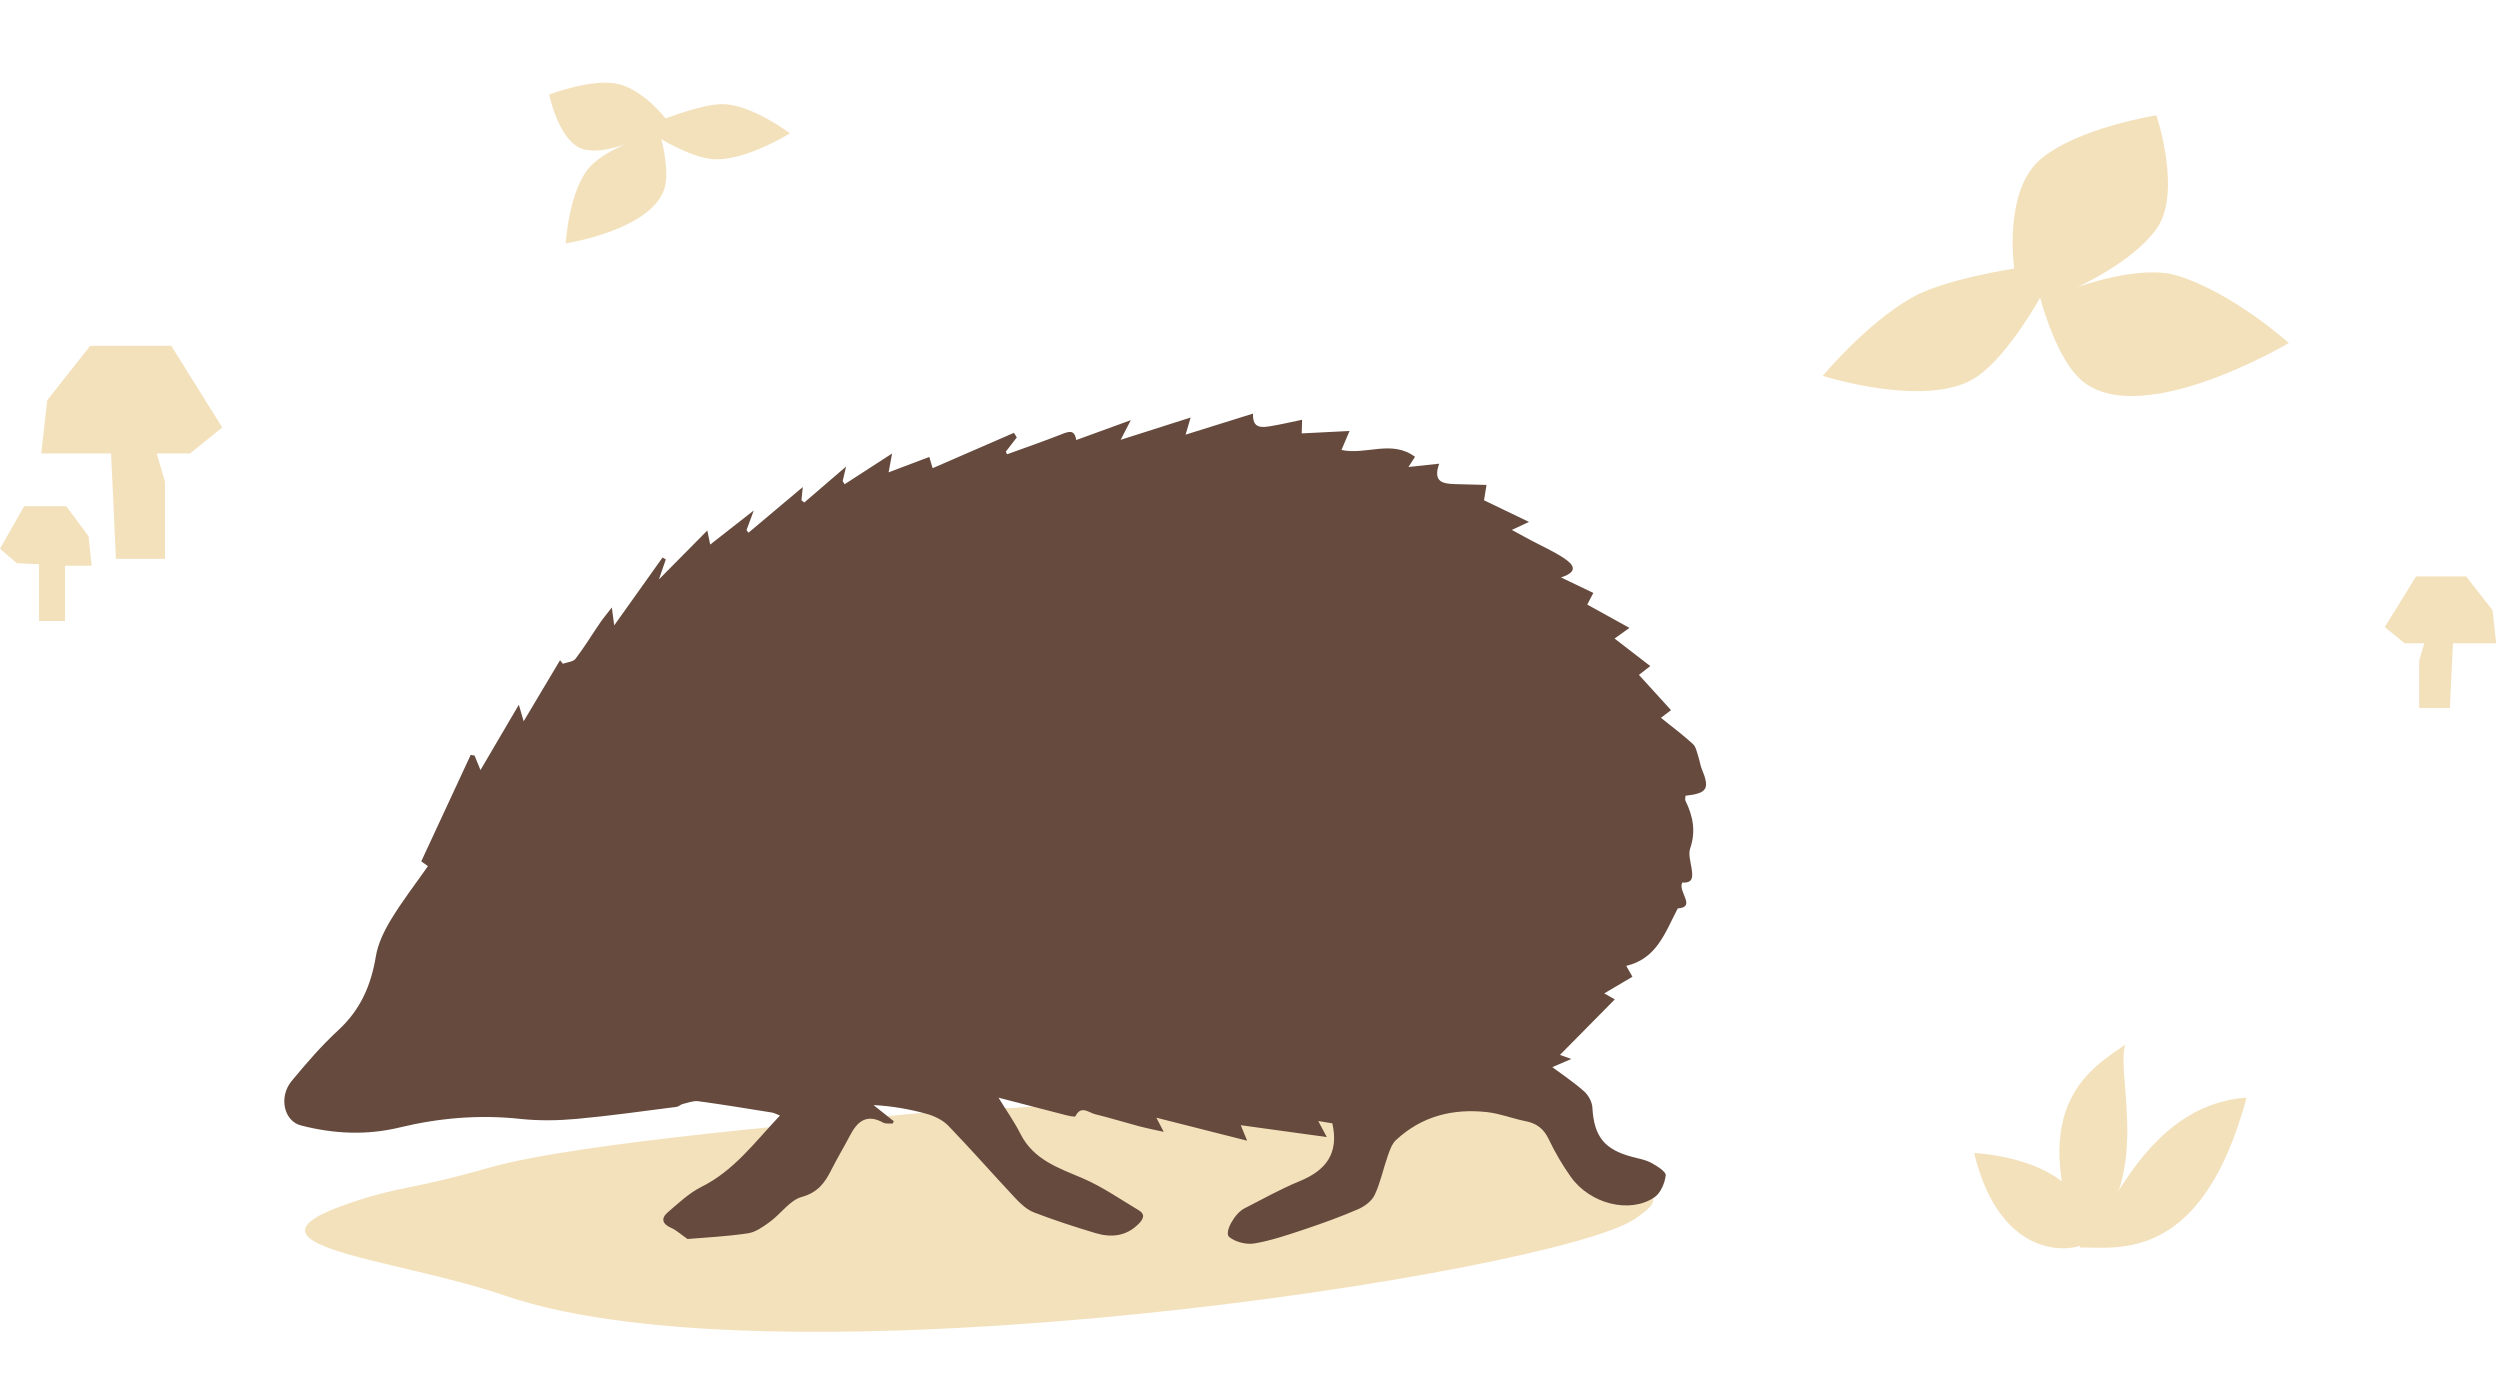 <?xml version="1.0" encoding="UTF-8"?> <svg xmlns="http://www.w3.org/2000/svg" width="347" height="191" viewBox="0 0 347 191" fill="none"><path d="M48.901 166.868C30.596 172.949 54.816 174.58 70.098 179.837C108.794 193.148 215.982 176.609 226.891 169.199C230.89 166.483 230.435 166.072 224.116 161.141C208.797 149.191 161.801 149.409 145.967 153.187C142.526 154.008 134.728 153.824 130.659 154.213C115.682 155.646 80.52 158.474 67.825 162.09C56.697 165.261 56.097 164.477 48.901 166.868Z" fill="#F3E1BC"></path><path d="M108.259 154.835C107.708 154.625 107.429 154.464 107.133 154.418C103.736 153.875 100.339 153.308 96.928 152.851C96.237 152.759 95.48 153.065 94.766 153.235C94.466 153.306 94.208 153.593 93.913 153.633C89.279 154.219 84.651 154.885 80.002 155.306C77.42 155.538 74.773 155.579 72.196 155.301C66.538 154.696 60.986 155.16 55.499 156.486C50.875 157.607 46.305 157.387 41.756 156.206C39.407 155.596 38.651 152.261 40.48 150.044C42.516 147.581 44.622 145.14 46.967 142.979C50.023 140.166 51.507 136.767 52.167 132.746C52.461 130.957 53.342 129.174 54.296 127.598C55.815 125.095 57.616 122.763 59.399 120.219C58.983 119.922 58.672 119.698 58.471 119.556C60.767 114.608 63.051 109.691 65.334 104.775C65.513 104.811 65.693 104.847 65.872 104.879C66.068 105.355 66.263 105.831 66.691 106.885C68.524 103.762 70.165 100.968 72.014 97.817C72.277 98.715 72.418 99.201 72.684 100.11C74.504 97.061 76.118 94.348 77.737 91.636C77.866 91.8 77.995 91.968 78.12 92.132C78.722 91.912 79.554 91.867 79.883 91.436C81.112 89.831 82.161 88.093 83.306 86.423C83.734 85.799 84.227 85.219 84.921 84.318C85.046 85.248 85.115 85.767 85.253 86.803C87.661 83.42 89.813 80.403 91.961 77.382C92.112 77.472 92.262 77.562 92.413 77.649C92.158 78.396 91.9 79.142 91.459 80.422C93.903 77.95 95.956 75.876 98.174 73.634C98.3 74.238 98.39 74.683 98.575 75.587C100.587 74.01 102.392 72.597 104.621 70.854C104.174 72.066 103.896 72.82 103.618 73.575C103.709 73.695 103.799 73.819 103.89 73.939C106.291 71.921 108.692 69.903 111.425 67.604C111.334 68.531 111.287 68.985 111.244 69.439C111.375 69.541 111.502 69.646 111.632 69.748C113.457 68.178 115.285 66.609 117.438 64.757C117.214 65.713 117.09 66.239 116.963 66.77C117.053 66.917 117.143 67.065 117.234 67.212C119.383 65.82 121.532 64.431 123.825 62.944C123.675 63.745 123.547 64.428 123.338 65.561C125.321 64.812 127.095 64.139 128.988 63.423C129.129 63.898 129.262 64.352 129.445 64.985C133.244 63.333 136.991 61.707 140.738 60.077C140.87 60.288 141.002 60.5 141.13 60.715C140.623 61.369 140.119 62.027 139.612 62.681C139.664 62.808 139.72 62.931 139.771 63.058C142.312 62.131 144.872 61.247 147.387 60.261C148.377 59.874 149.153 59.592 149.381 61.077C151.744 60.216 154.099 59.359 156.957 58.318C156.416 59.364 156.139 59.898 155.545 61.048C158.985 59.952 161.977 58.997 165.262 57.952C165.009 58.805 164.854 59.33 164.558 60.331C167.787 59.324 170.771 58.392 173.921 57.406C173.82 59.531 175.145 59.353 176.405 59.142C177.807 58.911 179.192 58.582 180.729 58.265C180.711 58.955 180.699 59.437 180.68 60.155C182.883 60.043 184.983 59.94 187.315 59.82C186.897 60.806 186.576 61.559 186.196 62.456C189.596 63.195 193.17 60.992 196.405 63.406C196.127 63.834 195.874 64.232 195.494 64.819C196.937 64.664 198.23 64.524 199.76 64.36C198.796 67.046 200.436 67.148 202.121 67.199C203.48 67.242 204.84 67.269 206.325 67.308C206.19 68.144 206.101 68.707 205.984 69.441C207.909 70.366 209.876 71.315 212.223 72.443C211.314 72.867 210.778 73.116 209.841 73.555C210.843 74.099 211.635 74.535 212.432 74.96C213.971 75.781 215.584 76.489 217.033 77.445C218.194 78.213 219.35 79.279 216.666 80.147C218.335 80.948 219.663 81.586 221.154 82.299C220.824 82.931 220.581 83.399 220.309 83.914C222.207 84.964 224.054 85.984 226.165 87.153C225.298 87.775 224.795 88.134 224.1 88.63C225.745 89.897 227.325 91.115 229.059 92.451C228.579 92.823 228.207 93.116 227.483 93.674C228.95 95.285 230.399 96.877 231.939 98.568C231.536 98.872 231.124 99.183 230.536 99.631C232.087 100.883 233.599 102.006 234.982 103.273C235.422 103.677 235.532 104.461 235.747 105.086C235.929 105.613 235.985 106.183 236.195 106.695C237.347 109.475 236.989 110.118 233.95 110.447C233.944 110.675 233.85 110.955 233.944 111.146C234.99 113.268 235.406 115.398 234.6 117.751C234.329 118.541 234.64 119.553 234.778 120.447C234.956 121.59 235.078 122.625 233.502 122.49C232.838 123.756 235.511 125.901 232.868 126.092C231.056 129.592 229.928 133.056 225.726 134.065C226.022 134.587 226.262 135.009 226.581 135.571C225.267 136.349 224.049 137.067 222.671 137.883C223.224 138.196 223.649 138.438 224.136 138.714C221.595 141.285 219.071 143.841 216.523 146.42C216.826 146.53 217.237 146.678 218.092 146.986C216.998 147.46 216.312 147.753 215.463 148.119C216.99 149.261 218.529 150.274 219.881 151.49C220.471 152.019 220.981 152.947 221.023 153.717C221.241 157.741 222.676 159.579 226.633 160.596C227.517 160.822 228.449 160.996 229.234 161.424C230.015 161.852 231.265 162.642 231.205 163.139C231.071 164.218 230.499 165.596 229.645 166.179C226.225 168.504 220.709 167.113 218.03 163.352C216.861 161.709 215.832 159.944 214.966 158.124C214.274 156.67 213.29 155.923 211.753 155.62C209.962 155.268 208.228 154.568 206.429 154.364C201.684 153.83 197.339 154.911 193.764 158.24C193.185 158.778 192.887 159.681 192.612 160.47C191.986 162.255 191.608 164.145 190.811 165.843C190.417 166.688 189.425 167.44 188.529 167.828C186.086 168.888 183.569 169.796 181.042 170.641C178.76 171.402 176.458 172.19 174.103 172.592C172.993 172.78 171.489 172.399 170.621 171.702C169.868 171.098 171.353 168.429 172.711 167.734C175.266 166.43 177.776 165.016 180.424 163.931C184.03 162.45 185.87 160.104 184.931 155.92C184.514 155.851 183.893 155.748 182.971 155.599C183.375 156.355 183.648 156.864 184.161 157.823C180 157.249 176.171 156.722 172.218 156.177C172.469 156.787 172.675 157.291 173.103 158.33C168.725 157.221 164.748 156.211 160.502 155.136C160.846 155.797 161.078 156.238 161.526 157.101C160.154 156.795 159.174 156.609 158.209 156.353C156.129 155.797 154.072 155.159 151.983 154.646C151.103 154.431 150.056 153.36 149.267 154.933C149.192 155.08 148.296 154.868 147.801 154.742C144.794 153.977 141.796 153.19 138.595 152.358C139.719 154.196 140.801 155.723 141.637 157.377C143.464 160.998 146.925 162.108 150.31 163.561C153.021 164.726 155.493 166.457 158.049 167.979C159.038 168.566 158.676 169.231 158.036 169.878C156.313 171.615 154.226 171.808 152.043 171.152C149.172 170.285 146.31 169.363 143.515 168.283C142.545 167.908 141.672 167.101 140.939 166.317C137.814 162.987 134.806 159.547 131.633 156.259C130.873 155.47 129.715 154.91 128.637 154.608C126.27 153.95 123.842 153.523 121.243 153.381C122.184 154.131 123.129 154.886 124.07 155.636C124.004 155.744 123.939 155.852 123.877 155.957C123.443 155.918 122.935 156.015 122.587 155.821C120.306 154.558 119.005 155.631 117.981 157.601C117.144 159.216 116.194 160.777 115.376 162.404C114.479 164.186 113.507 165.518 111.28 166.136C109.637 166.592 108.409 168.455 106.902 169.558C105.967 170.248 104.9 171.021 103.81 171.185C100.854 171.627 97.851 171.765 95.431 171.974C94.406 171.264 93.851 170.736 93.192 170.448C91.944 169.906 91.674 169.141 92.696 168.261C94.168 166.997 95.631 165.606 97.339 164.748C101.906 162.48 104.773 158.512 108.259 154.835Z" fill="#654A3D"></path><path d="M283.167 22.156C278.032 26.587 279.573 37.273 279.573 37.273C279.573 37.273 269.841 38.742 265.341 41.318C258.948 44.979 253.002 52.172 253.002 52.172C253.002 52.172 267.969 56.947 274.571 52.172C278.957 49 283.167 41.318 283.167 41.318C283.167 41.318 285.08 48.735 288.269 52.172C295.992 60.499 317.689 47.609 317.689 47.609C317.689 47.609 309.878 40.571 302.138 38.235C296.954 36.671 288.269 39.874 288.269 39.874C288.269 39.874 295.933 36.481 299.316 31.775C302.916 26.766 299.316 16 299.316 16C299.316 16 288.271 17.752 283.167 22.156Z" fill="#F3E1BC"></path><path d="M335.783 91.687V98.281H340.045L340.564 87.263L337.654 85.344L335.783 91.687Z" fill="#F3E1BC"></path><path d="M335.355 80L331.002 87.037L333.755 89.281H342.29H346.471L345.961 84.692L342.29 80H335.355Z" fill="#F3E1BC"></path><path d="M294.975 145C290.642 148.097 281.021 153.056 288.766 173.212C299.193 164.373 293.604 149.435 294.975 145Z" fill="#F3E1BC"></path><path d="M288.648 173.136C294.32 173.201 305.701 175.028 311.828 152.351C297.3 153.413 292.63 170.122 288.648 173.136Z" fill="#F3E1BC"></path><path d="M274.006 160.03C280.19 160.399 291.82 163.485 288.868 172.884C285.233 174.066 277.172 173.151 274.006 160.03Z" fill="#F3E1BC"></path><path d="M85.547 11.603C89.181 12.283 92.392 16.443 92.392 16.443C92.392 16.443 97.398 14.473 100.227 14.454C104.248 14.428 109.645 18.505 109.645 18.505C109.645 18.505 103.225 22.52 98.804 22.08C95.867 21.787 91.788 19.327 91.788 19.327C91.788 19.327 92.895 23.336 92.319 25.824C90.923 31.849 78.523 33.789 78.523 33.789C78.523 33.789 78.939 26.276 81.97 23.062C83.167 21.793 85.237 20.702 86.733 20.021C84.972 20.654 82.304 21.341 80.513 20.539C77.449 19.169 76.231 13.123 76.231 13.123C76.231 13.123 81.936 10.928 85.547 11.603Z" fill="#F3E1BC"></path><path d="M22.897 66.875V77.572H16.095L15.266 59.699L19.911 56.585L22.897 66.875Z" fill="#F3E1BC"></path><path d="M23.776 48L30.845 59.332L26.374 62.945H12.515H5.725L6.553 55.555L12.515 48H23.776Z" fill="#F3E1BC"></path><path d="M5.418 77.542L5.418 86.198L9.022 86.198L9.022 77.542L9.878 75.703L6.33 72.758L5.418 77.542Z" fill="#F3E1BC"></path><path d="M3.353 70.259L0.001 76.164L2.322 78.163L9.197 78.526H12.721L12.291 74.438L9.197 70.259H3.353Z" fill="#F3E1BC"></path></svg> 